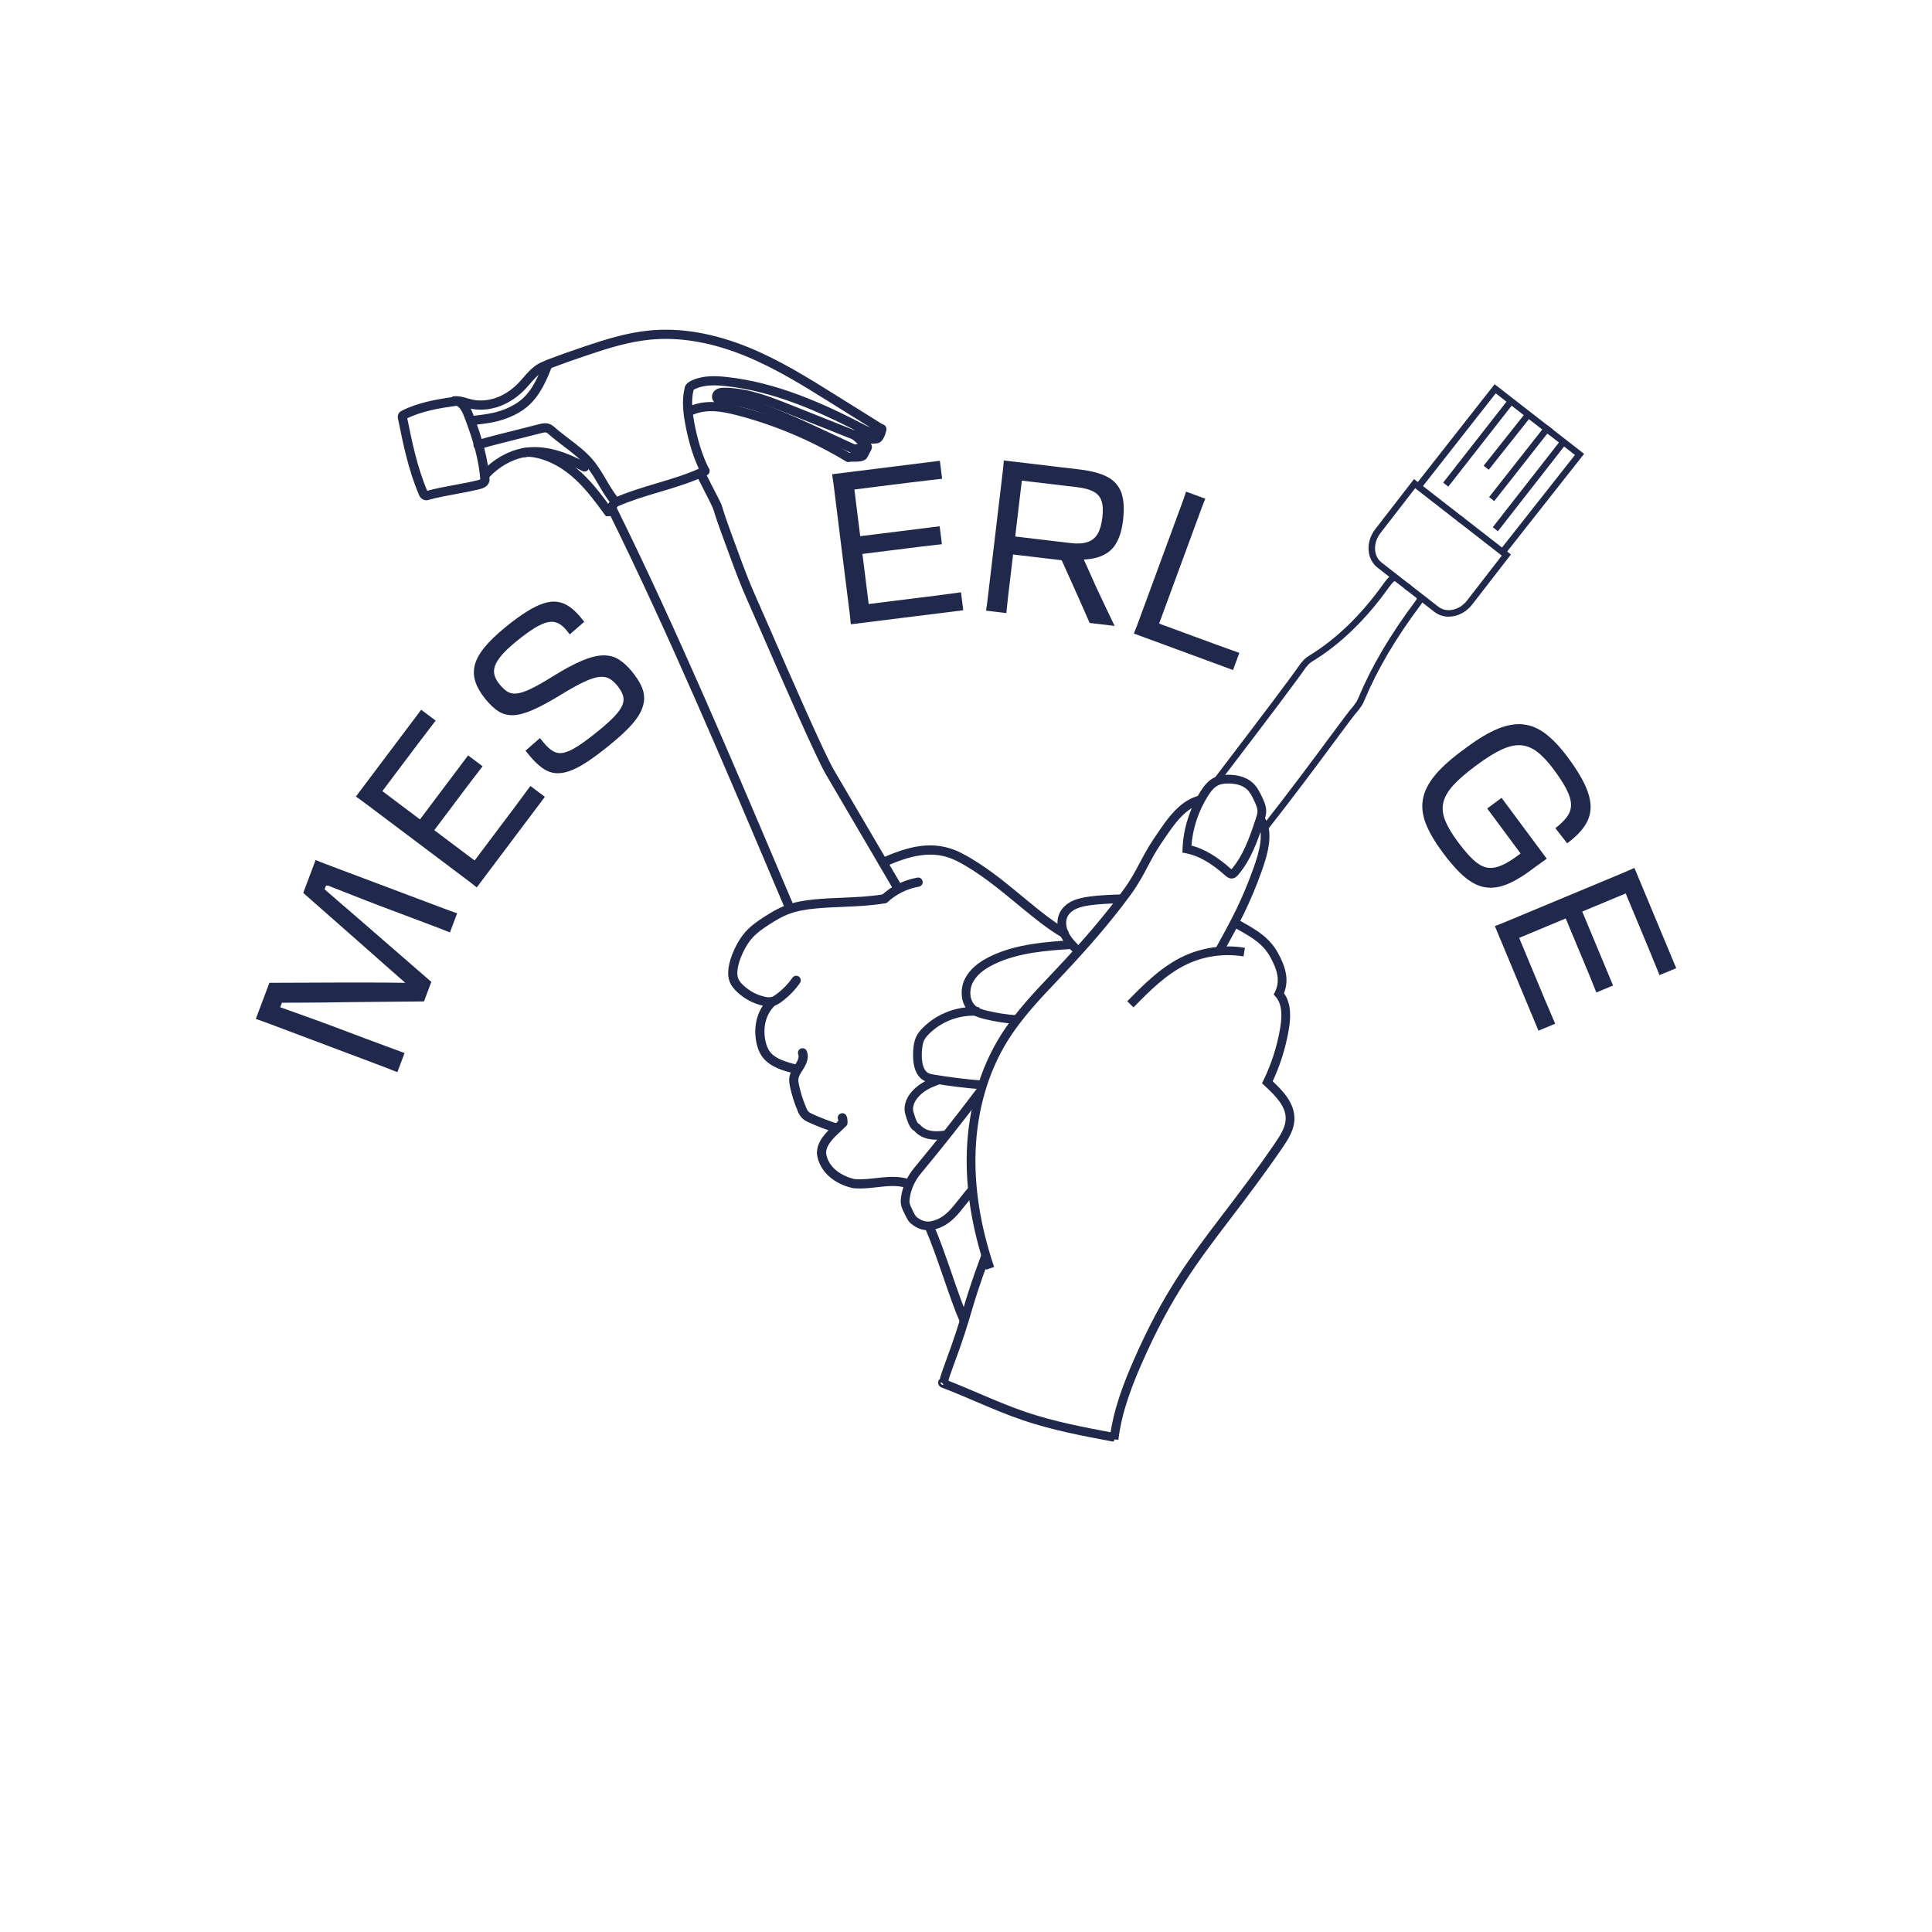 <svg xmlns="http://www.w3.org/2000/svg" viewBox="0 0 1080 1080"><defs><style>      .cls-1 {        stroke-linecap: round;        stroke-linejoin: round;        stroke-width: 4.12px;      }      .cls-1, .cls-2, .cls-3, .cls-4 {        fill: #20294c;      }      .cls-1, .cls-3, .cls-4 {        stroke: #20294c;      }      .cls-3, .cls-4 {        stroke-miterlimit: 10;      }      .cls-4 {        stroke-width: 4.19px;      }    </style></defs><g><g id="Lag_1"><g><g><path class="cls-1" d="M483.45,516.26"></path><path class="cls-3" d="M494.64,504.3c-.55,0-1.11-.22-1.51-.66-.77-.83-.73-2.14.11-2.91,5.31-4.92,12.28-8.35,19.64-9.64,1.12-.2,2.19.55,2.39,1.67.2,1.12-.55,2.19-1.67,2.39-6.58,1.16-12.82,4.21-17.55,8.6-.4.37-.9.55-1.4.55Z"></path><path class="cls-3" d="M480.69,663.87c-1.22,0-2.45-.05-3.68-.17-.08,0-.16-.02-.24-.04-10.91-2.42-18.6-9.8-19.6-18.79,0-.08-.01-.15-.01-.23,0-6.64,5.22-11.51,9.82-15.8.76-.7,1.48-1.38,2.17-2.05-.02-.44-.06-.84-.16-1.08-.47-1.04-.01-2.26,1.02-2.73,1.04-.48,2.26-.01,2.73,1.02.54,1.19.54,2.49.54,3.64,0,.55-.22,1.07-.6,1.46-.92.92-1.92,1.85-2.88,2.75-4.15,3.87-8.44,7.88-8.51,12.68,1.03,8.63,9.36,13.5,16.26,15.07,3.98.38,7.95-.06,12.15-.53,5.82-.65,11.83-1.33,17.82.41,1.09.32,1.72,1.46,1.41,2.55-.32,1.09-1.46,1.72-2.55,1.41-5.21-1.51-10.55-.91-16.22-.27-3.09.35-6.26.7-9.46.7Z"></path><path class="cls-3" d="M594.84,523.78c-.35,0-.71-.09-1.04-.28-7.48-4.37-14.15-9.7-21.47-15.71-1.22-1-2.44-2.01-3.66-3.02-10.47-8.65-21.3-17.59-33.35-23.8-14.23-7.34-27.99-2.52-40.87,3.05-1.04.45-2.26-.03-2.71-1.07-.45-1.04.03-2.26,1.07-2.71,13.78-5.96,28.56-11.1,44.4-2.93,12.44,6.42,23.44,15.5,34.09,24.29,1.22,1.01,2.43,2.01,3.65,3.01,7.18,5.9,13.72,11.12,20.93,15.34.98.57,1.31,1.84.74,2.82-.38.66-1.07,1.02-1.78,1.02Z"></path><path class="cls-3" d="M501.55,497.89c-.71,0-1.4-.36-1.78-1.02l-37.62-64.16c-5.53-9.42-24.54-53.03-35.9-79.09-3.67-8.42-6.57-15.07-7.99-18.21-3.97-8.8-7.32-17.96-10.57-26.82-.74-2.03-1.49-4.06-2.24-6.08-4.17-11.27-5.36-15.16-5.99-17.26q-.58-1.91-2.55-5.72c-1.24-2.4-3.32-6.43-6.79-13.34-.51-1.02-.1-2.26.92-2.77,1.02-.51,2.26-.1,2.77.92,3.46,6.89,5.53,10.9,6.77,13.29,2.06,3.99,2.14,4.15,2.83,6.42.62,2.05,1.78,5.87,5.91,17.02.75,2.03,1.5,4.07,2.24,6.1,3.22,8.79,6.54,17.88,10.45,26.54,1.43,3.16,4.33,9.82,8.01,18.26,11.32,25.97,30.28,69.44,35.68,78.65l37.62,64.16c.58.98.25,2.25-.74,2.82-.33.19-.69.28-1.04.28Z"></path><path class="cls-3" d="M441.51,509.76c-.8,0-1.57-.47-1.9-1.26l-4.25-10.03c-28.99-68.48-61.86-146.11-95.07-213.18-.51-1.02-.09-2.26.93-2.76,1.02-.51,2.26-.09,2.76.93,33.27,67.19,66.15,144.87,95.17,213.4l4.25,10.03c.44,1.05-.05,2.26-1.09,2.7-.26.11-.54.16-.8.16Z"></path><path class="cls-3" d="M340.55,287.94c-.59,0-1.16-.25-1.56-.71-.51-.59-.64-1.43-.34-2.15.79-1.89,2.05-3.8,3.64-5.52.19-.21.42-.37.67-.49,7.91-3.55,16.29-6.05,24.4-8.47,8.71-2.6,17.71-5.28,25.86-9.22,1.02-.5,2.26-.07,2.75.96.5,1.03.07,2.26-.96,2.75-8.45,4.09-17.62,6.82-26.48,9.46-7.85,2.34-15.95,4.76-23.5,8.1-.38.43-.73.88-1.06,1.32.16.19.28.4.37.64.38,1.07-.18,2.25-1.26,2.63-.67.24-1.35.44-2.03.62-.17.04-.34.07-.52.07Z"></path><path class="cls-3" d="M344.01,282.56c-.59,0-1.17-.25-1.57-.73-2.96-3.5-5.26-7.41-7.48-11.19-2.25-3.83-4.38-7.46-7.16-10.71-3.52-4.13-7.9-7.46-12.53-10.98-2.65-2.02-5.4-4.11-7.95-6.35-.69-.61-1.27-1.12-1.84-1.29-.81-.24-2.01.06-2.98.31l-22.94,5.79c-3.87.98-7.88,1.99-11.66,3.31-1.08.37-2.25-.19-2.63-1.27-.37-1.08.19-2.25,1.27-2.63,3.95-1.38,8.05-2.41,12-3.41l22.94-5.79c1.39-.35,3.28-.83,5.18-.26,1.43.43,2.47,1.34,3.3,2.08,2.51,2.21,5.2,4.25,7.8,6.23,4.6,3.5,9.36,7.12,13.17,11.59,3.01,3.53,5.33,7.48,7.58,11.3,2.23,3.79,4.34,7.38,7.08,10.61.74.87.63,2.17-.24,2.91-.39.33-.86.49-1.33.49Z"></path><path class="cls-3" d="M271.39,267.35c-.49,0-.99-.18-1.39-.54-.84-.77-.91-2.07-.14-2.91,3.08-3.39,6.72-6.28,10.81-8.58,3.69-2.07,7.46-3.5,11.22-4.24,5.84-1.15,12.22-.79,18.97,1.08,6.23,1.72,12.01,4.53,16.84,7.05,1.01.53,1.4,1.77.88,2.78-.53,1.01-1.77,1.4-2.78.88-4.64-2.42-10.18-5.11-16.04-6.73-6.12-1.69-11.87-2.03-17.07-1-3.33.66-6.69,1.93-10,3.79-3.71,2.08-7,4.7-9.78,7.76-.41.45-.97.68-1.53.68Z"></path><path class="cls-3" d="M340.03,288.1c-.63,0-1.26-.29-1.67-.84-4.91-6.71-9.99-13.65-16.26-19.49-6.92-6.45-14.34-10.59-22.04-12.31-2.87-.64-5.1-.75-7.02-.33-1.11.24-2.21-.47-2.45-1.58-.24-1.11.47-2.21,1.58-2.45,2.52-.55,5.32-.44,8.79.34,8.43,1.88,16.49,6.37,23.96,13.32,6.55,6.1,11.75,13.2,16.77,20.07.67.92.47,2.21-.45,2.88-.37.27-.79.4-1.22.4Z"></path><path class="cls-3" d="M238.35,279.18c-.84,0-1.7-.37-2.16-.71-.93-.67-1.33-1.61-1.57-2.17-5.83-13.64-8.78-28.21-11.64-42.3-.1-.49-.31-1.52.27-2.54.5-.88,1.3-1.28,1.74-1.5,9.18-4.58,19.44-6.3,29.17-7.66,1.77-.4,3.85.37,5.61,2.08,2.1,2.05,3.2,4.64,4.24,7.33,5.49,14.31,8.31,25.39,9.13,35.95.17,1.55-.64,3.12-2.15,4.12-1.02.68-2.13.98-3.27,1.25-4.26,1.03-8.62,1.84-12.84,2.62-5.15.96-10.47,1.94-15.56,3.32-.3.14-.63.2-.96.2ZM227.09,233.53c2.79,13.78,5.7,28.02,11.32,41.16.02.06.06.15.1.24,5.16-1.38,10.47-2.37,15.6-3.32,4.16-.77,8.47-1.57,12.62-2.57.79-.19,1.49-.38,1.95-.68.17-.11.28-.24.32-.31h0c-.79-10.16-3.52-20.9-8.87-34.84-.9-2.33-1.76-4.39-3.27-5.86-.86-.84-1.64-1.06-1.82-1.01-.08.02-.16.04-.24.05-9.32,1.3-19.13,2.93-27.73,7.15ZM269.02,268.13s0,0,0,0c0,0,0,0,0,0ZM226.6,233.78h0,0ZM226.98,232.98h0Z"></path><path class="cls-3" d="M492.88,242c-.37,0-.75-.1-1.09-.31l-27.35-17.08c-15.04-9.39-30.59-19.11-47.46-26.02-18.87-7.74-36.87-10.84-53.5-9.23-12.03,1.16-23.69,4.83-34.6,8.49-7.76,2.6-14.65,5.04-21.03,7.46-2.85,7.18-6.46,15.85-13.55,21.76-2.61,2.18-5.8,4.07-9.48,5.61-2.54,1.07-5.19,1.93-7.89,2.55-2.55.59-5.09.97-7.02,1.22-2.11.28-4.25.53-6.37.73-1.13.11-2.14-.73-2.25-1.86-.11-1.13.73-2.14,1.86-2.25,2.06-.19,4.15-.43,6.21-.71,1.84-.25,4.26-.6,6.64-1.15,2.47-.58,4.91-1.36,7.23-2.34,3.3-1.39,6.14-3.06,8.44-4.98,6.56-5.47,9.82-13.7,12.69-20.96.21-.54.64-.96,1.18-1.17,6.67-2.54,13.88-5.1,22.03-7.84,11.14-3.73,23.06-7.48,35.52-8.68,17.31-1.68,35.97,1.53,55.47,9.52,17.2,7.05,32.9,16.86,48.08,26.34l27.35,17.08c.97.6,1.26,1.88.66,2.84-.39.63-1.06.97-1.75.97Z"></path><path class="cls-3" d="M268.7,228.51c-2.04,0-4.04-.22-5.96-.67-.91-.21-1.79-.47-2.65-.72-2.07-.6-4.02-1.18-5.92-.99-1.13.11-2.14-.72-2.25-1.86-.11-1.13.72-2.14,1.86-2.25,2.69-.26,5.12.45,7.47,1.14.84.25,1.64.48,2.43.66,4.56,1.06,9.73.61,14.59-1.27,4.38-1.69,8.58-4.59,12.16-8.37.85-.9,1.65-1.82,2.49-2.8,1.2-1.39,2.45-2.83,3.84-4.17,2.94-2.82,6.02-4.59,9.16-5.26,1.11-.24,2.21.48,2.44,1.59.24,1.11-.48,2.21-1.59,2.44-2.37.5-4.78,1.92-7.16,4.2-1.26,1.21-2.39,2.51-3.58,3.9-.84.97-1.7,1.97-2.62,2.94-4,4.22-8.72,7.46-13.66,9.38-3.61,1.4-7.39,2.11-11.05,2.11Z"></path><path class="cls-3" d="M394.07,265.31c-.76,0-1.49-.42-1.85-1.14-3.87-7.76-6.7-16.6-8.64-27.03-1.13-6.07-2.06-13.19-.37-20.11.18-1.57,1.53-2.95,3.94-4.02,6.14-2.71,13.06-2.42,19.03-1.77,28.22,3.04,54.44,15.06,76.36,26.42,1.66.86,3.23,1.68,4.88,1.89,1.54.2,3.1-.27,3.97-1.21.6-.65,1.55-.84,2.35-.48.81.36,1.29,1.19,1.21,2.07-.17,1.8-.76,3.59-1.73,5.17-.39.65-.98,1.46-2,1.93-.78.35-1.56.38-2.07.4l-3.02.1c-.87.03-1.86.06-2.89-.15-.74-.15-1.39-.41-1.96-.63-1.97-.77-3.99-1.56-5.94-2.18-.05-.01-.09-.03-.14-.05l-35.14-13.99c-10.6-4.22-22.61-9-34.93-9.16-.45,0-1.49-.02-2.15.23.61.43.96,1.17.85,1.96-.15,1.13-1.19,1.92-2.32,1.77-1.33-.18-2.4-1.1-2.81-2.42-.45-1.48.01-3.16,1.15-4.18,1.52-1.35,3.54-1.51,5.32-1.49,13.08.17,25.47,5.1,36.4,9.45l35.08,13.96c2.05.66,4.11,1.46,6.1,2.24.48.19.92.36,1.31.44.47.1,1.03.09,1.63.08-1.88-.45-3.55-1.32-5.05-2.1-21.59-11.18-47.37-23.02-74.91-25.98-5.43-.59-11.68-.87-16.93,1.44-.9.4-1.36.76-1.53.93,0,.05-.02.1-.03.15-1.55,6.2-.68,12.84.38,18.52,1.88,10.04,4.58,18.53,8.28,25.95.51,1.02.09,2.26-.93,2.77-.3.15-.61.22-.92.22Z"></path><path class="cls-3" d="M477.81,253.32c-.28,0-.57-.06-.85-.18-5-2.26-10.03-4.61-14.91-6.89-9.62-4.5-19.57-9.15-29.59-13.23-9.45-3.85-19.64-7.41-30.11-7.41-.07,0-.15,0-.21,0-1.13,0-2.06-.92-2.06-2.05,0-1.14.91-2.07,2.05-2.07.07,0,.15,0,.22,0,11.19,0,21.83,3.7,31.67,7.71,10.12,4.12,20.11,8.79,29.78,13.31,4.86,2.27,9.89,4.62,14.86,6.87,1.04.47,1.5,1.69,1.03,2.73-.34.76-1.09,1.21-1.88,1.21Z"></path><path class="cls-3" d="M474.23,257.8c-.37,0-.74-.1-1.06-.3-19.3-11.64-39.81-20.33-60.96-25.82-4.23-1.1-8.76-2.14-13.3-2.31-4.81-.18-9.17.66-12.6,2.45-1.01.53-2.26.13-2.78-.87-.53-1.01-.14-2.26.87-2.78,4.07-2.12,9.14-3.13,14.67-2.92,4.92.19,9.72,1.29,14.17,2.44,21.29,5.53,41.93,14.24,61.38,25.88,1.05-.15,2.07-.14,3.06-.13,1.2.01,2.34.03,3.26-.29l1.48-2.86c-1.97-1.96-4.03-3.85-6.16-5.63-.87-.73-.99-2.03-.26-2.9.73-.87,2.03-.99,2.9-.26,2.51,2.1,4.94,4.34,7.21,6.66.18.18.65.66.77,1.45.12.8-.19,1.41-.31,1.64l-1.99,3.85c-.13.25-.33.63-.69,1-.52.54-1.15.8-1.57.94-1.61.56-3.24.54-4.69.53-1.06,0-2.06-.02-2.92.18-.16.04-.32.06-.48.06Z"></path><path class="cls-3" d="M477.57,253.23c-.94,0-1.79-.65-2.01-1.6-.26-1.11.44-2.22,1.55-2.47,2.4-.55,4.88-1.13,7.43-1.41,1.14-.13,2.15.69,2.28,1.82.13,1.13-.69,2.15-1.82,2.28-2.31.26-4.67.8-6.96,1.33-.16.04-.31.05-.47.05Z"></path><path class="cls-3" d="M429.93,562.12c-1.32,0-2.54-.23-3.47-.44-5.23-1.18-10.1-3.78-14.08-7.53-1.97-1.85-3.22-3.55-3.96-5.36-.83-2.03-1.06-4.41-.71-7.26.41-3.39,1.53-6.97,3.41-10.96,1.79-3.8,3.76-6.87,6.02-9.38,2.92-3.25,6.46-5.79,10.88-8.6,3.3-2.1,6.9-4.26,10.85-5.81,5.68-2.23,11.72-3.04,16.35-3.5,5.24-.52,10.57-.74,15.72-.95,7.61-.32,15.47-.64,23.03-1.94,1.12-.2,2.19.56,2.38,1.68.19,1.12-.56,2.19-1.68,2.38-7.82,1.34-15.82,1.68-23.56,2-5.09.21-10.36.43-15.49.94-4.37.43-10.05,1.19-15.25,3.23-3.62,1.42-7.02,3.46-10.14,5.45-4.14,2.64-7.43,4.99-10.04,7.89-1.99,2.21-3.74,4.95-5.35,8.38-1.69,3.58-2.68,6.76-3.04,9.7-.26,2.14-.12,3.84.44,5.21.5,1.24,1.45,2.48,2.96,3.91,3.45,3.24,7.66,5.5,12.17,6.51,1.78.4,3.04.45,4.07.14.85-.25,1.66-.77,2.63-1.47,3.66-2.69,6.79-5.88,9.31-9.5.65-.93,1.94-1.17,2.87-.52.94.65,1.17,1.94.52,2.87-2.77,3.99-6.22,7.51-10.25,10.47-1.14.83-2.4,1.67-3.91,2.11-.9.26-1.8.36-2.66.36Z"></path><path class="cls-3" d="M444.67,599.68c-.17,0-.34-.02-.51-.06-5.48-1.39-12.98-3.3-17.23-8.63-1.87-2.34-3.1-5.32-3.76-9.11-1.61-9.17,1.05-17.92,7.12-23.4.84-.76,2.15-.7,2.91.15.76.85.7,2.15-.15,2.91-5.01,4.52-7.18,11.86-5.82,19.62.54,3.09,1.5,5.46,2.92,7.25,3.13,3.93,8.66,5.59,15.02,7.21,1.1.28,1.77,1.4,1.49,2.51-.24.93-1.08,1.55-2,1.55Z"></path><path class="cls-3" d="M467.68,632.71c-.2,0-.41-.03-.61-.09-4.98-1.55-9.88-3.42-14.56-5.56-1.34-.61-2.63-1.25-3.72-2.3-1.22-1.18-1.89-2.61-2.46-3.97-1.79-4.25-3.2-8.69-4.17-13.18-.35-1.6-.69-3.47-.39-5.39.38-2.41,1.64-4.39,2.86-6.3.27-.43.55-.86.81-1.28,1.37-2.27,1.8-4.05,1.27-5.31-.44-1.05.06-2.26,1.11-2.7,1.05-.44,2.26.06,2.7,1.11,1.06,2.54.54,5.58-1.55,9.03-.28.46-.57.91-.86,1.37-1.04,1.63-2.02,3.17-2.27,4.73-.19,1.22.06,2.59.34,3.88.92,4.24,2.24,8.43,3.94,12.44.43,1.01.86,1.97,1.53,2.61.61.59,1.53,1.04,2.56,1.51,4.53,2.07,9.27,3.88,14.08,5.38,1.09.34,1.69,1.49,1.36,2.58-.27.88-1.09,1.45-1.97,1.45Z"></path><path class="cls-3" d="M537.14,739.03c-2.93-6.66-6.05-15.69-9.35-25.24-3.49-10.1-7.09-20.54-10.37-27.64l3.74-1.73c3.36,7.28,7,17.82,10.52,28.02,3.13,9.06,6.36,18.43,9.23,24.93l-3.77,1.66Z"></path></g><g><g><path class="cls-3" d="M624.74,804.34l-3.85-.47c1.94-15.84,7.83-30.83,13.34-43.4,16.57-37.84,31.44-57.34,50.26-82.02,8.39-11,17.89-23.46,28.53-38.96,3.35-4.88,6.13-9.32,6.19-14.16.08-7.06-5.42-12.74-12.07-18.91l-1.05-.98.63-1.29c4.53-9.31,7.69-19.21,9.41-29.42,1.43-8.52.58-14.2-2.67-17.89l-.86-.98.58-1.17c3.39-6.87.82-13.49-2.47-19.62-4.22-7.86-10.94-11.64-18.06-15.64-.97-.55-1.95-1.1-2.93-1.66l1.94-3.36c.97.56,1.93,1.1,2.89,1.64,7.29,4.1,14.82,8.34,19.57,17.19,3.44,6.4,6.43,13.98,3.06,22.03,4.48,6.03,3.76,14.29,2.78,20.11-1.7,10.1-4.77,19.91-9.13,29.17,5.52,5.15,12.36,12.03,12.26,20.82-.06,5.93-3.15,10.9-6.87,16.31-10.7,15.58-20.23,28.08-28.65,39.11-18.66,24.47-33.41,43.81-49.79,81.22-5.4,12.32-11.16,26.98-13.04,42.32Z"></path><path class="cls-3" d="M633.63,562.43l-2.77-2.72c8.71-8.87,18.58-18.93,31-24.75,10.33-4.84,22.22-6.51,33.48-4.71l-.61,3.83c-10.5-1.68-21.59-.12-31.22,4.39-11.79,5.52-21.4,15.31-29.87,23.95Z"></path><path class="cls-3" d="M683.43,532.17l-3.4-1.88c8.96-16.2,14.78-27.04,21.21-44.99,3.22-9,6.32-20.15,1.63-26.48l3.12-2.31c5.79,7.8,2.46,20.19-1.09,30.1-6.53,18.22-12.41,29.18-21.47,45.56Z"></path><path class="cls-3" d="M551.39,709.17c-7.68-22.88-11.18-45.06-10.41-65.93.88-23.66,7.34-45.78,18.7-63.98,7.96-12.77,18.46-23.85,28.61-34.56l2.35-2.48c15.79-16.71,27.9-30.98,38.09-44.93,3.78-5.17,6.43-10.17,9-15,2.23-4.19,4.53-8.53,7.56-12.99l1.34-1.99c6.35-9.42,13.54-20.1,24.87-22.29l.74,3.81c-9.74,1.88-16.46,11.85-22.38,20.65l-1.35,2c-2.92,4.29-5.07,8.34-7.34,12.63-2.63,4.95-5.35,10.07-9.29,15.47-10.29,14.08-22.5,28.48-38.4,45.31l-2.35,2.49c-10.02,10.57-20.38,21.51-28.14,33.94-10.99,17.62-17.26,39.09-18.11,62.07-.76,20.4,2.68,42.12,10.21,64.55l-3.68,1.24Z"></path><path class="cls-3" d="M529.38,773.02l-3.8-.8c.69-3.24,1.83-6.33,2.94-9.32,5.8-15.63,8.05-23.2,10.22-30.52,2.19-7.38,4.46-15.02,10.3-30.76l3.64,1.35c-5.8,15.63-8.05,23.2-10.22,30.52-2.19,7.38-4.46,15.02-10.3,30.76-1.06,2.86-2.16,5.81-2.78,8.77Z"></path><path class="cls-3" d="M622.38,805.4c-16.7-3.14-33.97-6.38-50.41-11.95-9.01-3.05-17.87-6.83-26.43-10.49-6.15-2.63-12.51-5.34-18.85-7.75-1.45-.55-1.86-1.68-1.76-2.56.1-.95.84-1.71,1.79-1.84.93-.13,1.85.33,2.27,1.12,6.1,2.35,12.19,4.95,18.08,7.46,8.5,3.63,17.29,7.38,26.15,10.39,16.18,5.48,33.32,8.7,49.88,11.81l-.72,3.81ZM526.04,771.38c-.67.5-.9,1.41-.58,2.19.31.74,1.05,1.18,1.8,1.07.35-.05.66-.21.92-.43l-2.14-2.83Z"></path><path class="cls-3" d="M601.68,533.31c-2.81-2.71-6-5.77-8.03-9.6-2.39-4.49-2.7-9.45-.82-13.26,1.36-2.75,3.93-5.08,7.26-6.54,2.94-1.3,6.11-1.83,8.85-2.22,5.34-.77,12.27-1.03,18.35-1.21l.12,3.88c-5.97.18-12.78.43-17.91,1.17-2.49.36-5.35.83-7.84,1.93-2.49,1.1-4.39,2.77-5.35,4.71-1.33,2.69-1.04,6.33.77,9.72,1.75,3.28,4.57,6,7.3,8.63l-2.69,2.8Z"></path><path class="cls-3" d="M568.61,571.96c-5.95-.39-11.91-1.29-17.7-2.67-2.5-.6-5.38-1.38-7.75-3.17-5.74-4.31-6.23-12.85-3.38-18.61,2.46-4.99,7.06-9.06,14.04-12.45,14.41-6.99,31.32-8.07,44.9-8.93l.25,3.87c-13.24.84-29.72,1.9-43.45,8.55-6.18,3-10.19,6.49-12.26,10.67-2.14,4.34-1.89,10.69,2.23,13.79,1.78,1.34,4.1,1.97,6.32,2.5,5.59,1.33,11.33,2.2,17.06,2.58l-.25,3.87Z"></path><path class="cls-3" d="M518.86,687.22c-2.66,0-5.33-.82-7.65-2.38-2.6-1.75-3.17-2.61-4.94-6.21-2.15-4.38-2.59-5.78-2.05-9.55.82-5.71,3.3-11.2,7.18-15.88,11.81-14.24,23.45-28.94,34.59-43.7l3.1,2.34c-11.18,14.81-22.85,29.56-34.7,43.84-3.42,4.12-5.61,8.94-6.33,13.95-.39,2.74-.27,3.29,1.7,7.29,1.66,3.38,1.84,3.5,3.62,4.7,2.35,1.58,5.15,2.11,7.69,1.44l.11-.03c3.62-.87,6.3-2.45,9.57-5.63,1.67-1.62,4-4.57,6.25-7.41,1.94-2.45,3.77-4.77,5.22-6.3l2.82,2.67c-1.33,1.41-3.11,3.66-5,6.04-2.33,2.94-4.74,5.98-6.58,7.78-3.77,3.67-7.06,5.59-11.37,6.62-1.06.28-2.14.41-3.23.41Z"></path><path class="cls-3" d="M549.04,608.45c-9.18-.7-18.43-1.83-27.51-3.37-1.4-.24-3.13-.53-4.72-1.39-3.41-1.84-5.41-5.77-5.8-11.35-.16-2.33-.11-4.68.16-7,.18-1.59.52-3.67,1.46-5.64.96-2.01,2.42-3.61,3.57-4.78,7.96-8.02,19.44-12.27,30.71-11.4l-.3,3.87c-10.14-.79-20.48,3.04-27.66,10.26-.94.95-2.12,2.23-2.83,3.71-.54,1.13-.88,2.5-1.11,4.42-.24,2.08-.29,4.19-.15,6.28.17,2.39.88,6.64,3.77,8.2,1.02.55,2.35.78,3.52.97,8.96,1.51,18.1,2.63,27.16,3.32l-.3,3.87Z"></path><path class="cls-3" d="M523.58,636.6c-7.32,0-10.26-2.89-11.83-4.44-.22-.21-.52-.51-.63-.58-1.69-.86-3.01-3.38-4.53-8.7-1.08-3.5-.17-7.56,2.5-11.12,2.14-2.83,5.07-5.25,8.5-6.98.44-.22.65-.34.81-.43q.58-.33,4.23-1.77l1.77-.7,1.37,3.46-1.77.7q-3.41,1.35-3.76,1.55c-.18.1-.43.25-.96.51-2.92,1.47-5.41,3.51-7.2,5.9-1.92,2.55-2.64,5.48-1.91,7.82,1.53,5.34,2.45,6.31,2.7,6.47.55.28.99.71,1.5,1.21,1.62,1.6,4.64,4.56,14.64,2.87l.62,3.67c-2.29.39-4.29.55-6.04.55Z"></path><path class="cls-3" d="M688.45,490.59c-1.46,0-2.52-.94-3.09-1.45-8.06-7.22-15.13-11.24-22.25-12.64l-1.62-.32.06-1.65c.37-10.89,3.88-22.15,9.87-31.71,1.78-2.84,4.3-6.3,8.08-7.97,1.87-.82,4.05-1.22,6.86-1.25,4-.04,9.67.71,13.72,4.5,2.34,2.19,3.73,4.96,5.17,8.08.91,1.97,2.04,4.42,2.07,7.14.02,2.08-.61,4-1.17,5.7-3.73,11.36-7.38,21.44-14.35,29.69-.47.55-1.57,1.85-3.27,1.89-.03,0-.06,0-.08,0ZM688.57,486.73h0ZM665.51,473.06c7.26,1.8,14.44,6.02,22.44,13.19.1.09.31.28.47.39.09-.08.22-.21.42-.45,6.52-7.71,10.03-17.42,13.63-28.39.48-1.48.99-3.01.97-4.45-.02-1.74-.75-3.47-1.71-5.54-1.27-2.75-2.47-5.16-4.3-6.88-3.11-2.91-7.71-3.49-11.03-3.45-2.26.02-3.96.32-5.33.92-2.8,1.23-4.78,3.96-6.36,6.48-5.34,8.52-8.58,18.47-9.2,28.18Z"></path></g><path class="cls-4" d="M621.85,603.37"></path></g><path class="cls-2" d="M708.38,464.13l-2.86-2.25c15.05-19.15,28.03-36.65,37.51-49.44,6.8-9.18,11.3-15.24,13.15-17.29.48-.53.82-1,1.03-1.4l.13-.25.2-.2c.55-.55,1.18-1.68,1.92-3.44,7.31-17.45,17.69-35.05,31.72-53.8.53-.71.75-1.09.84-1.29-.05-.04-.11-.09-.19-.15l2.17-2.92c.99.74,1.55,1.56,1.68,2.5.22,1.48-.67,2.81-1.59,4.04-13.85,18.51-24.09,35.85-31.28,53.02-.88,2.1-1.66,3.48-2.5,4.4-.35.61-.81,1.24-1.43,1.92-1.73,1.92-6.43,8.26-12.93,17.02-9.49,12.8-22.48,30.33-37.57,49.52Z"></path><path class="cls-2" d="M682.22,436.65l-2.9-2.21c28.04-36.74,43.12-56.81,47.46-63.15.4-.59.82-1.08,1.28-1.5.84-1.18,2.11-2.26,4.07-3.46,14.84-9.1,28.61-22.41,40.92-39.57,2.2-3.07,3.8-5.1,5.85-5.4.98-.14,1.93.13,2.8.82l-2.24,2.88s-.07-.05-.1-.07c-.77.3-2.64,2.9-3.36,3.9-12.59,17.56-26.72,31.2-41.97,40.56-2.07,1.27-2.75,2.08-3.08,2.58l-.14.21-.19.17c-.28.24-.56.56-.83.95-4.43,6.48-19.1,26-47.57,63.3Z"></path><g><path class="cls-2" d="M222.1,599.34c-2.65-1.08-4.99-2.01-7.03-2.77-2.04-.77-4.55-1.71-7.52-2.83l-49.58-18.66c-3.04-1.15-5.76-2.17-8.13-3.06-2.38-.89-4.66-1.71-6.84-2.45l7.59-20.17,42.17-.16c4.07,0,8.12,0,12.15,0,4.03,0,7.91,0,11.62.05,3.72.04,7.14.08,10.26.11,3.13.03,5.87.07,8.23.11l-7.21,4.28,2.52-6.69,2.6,7.97c-1.77-1.6-3.84-3.44-6.19-5.51-2.36-2.07-4.94-4.34-7.75-6.8-2.81-2.46-5.74-5.04-8.78-7.76-3.05-2.72-6.1-5.41-9.17-8.09l-31.53-27.77,6.92-18.38c2.05.86,4.21,1.71,6.48,2.56,2.27.85,4.81,1.81,7.63,2.87l50.03,18.83c2.97,1.12,5.65,2.12,8.02,3.02,2.38.9,4.69,1.73,6.95,2.49l-4.03,10.7c-2.94-1.19-6.4-2.54-10.38-4.03-3.97-1.5-7.97-3-11.98-4.51-4.01-1.51-7.5-2.82-10.47-3.94-1.71-.64-3.69-1.39-5.96-2.24-2.26-.85-4.71-1.79-7.33-2.82-2.62-1.03-5.3-2.08-8.04-3.15-2.73-1.07-5.38-2.11-7.92-3.11-2.55-1-4.91-1.93-7.09-2.8-2.18-.86-4.01-1.57-5.5-2.13l6.75-1.02-3.56,9.47-3.31-8.11c1.94,1.83,4.12,3.8,6.56,5.9,2.43,2.1,4.99,4.32,7.68,6.64,2.69,2.33,5.44,4.7,8.26,7.12,2.82,2.42,5.67,4.89,8.53,7.41l33.36,28.97-4.11,10.92-44.17.42c-3.85.08-7.69.14-11.52.18-3.83.04-7.53.07-11.1.08-3.57.01-6.96.03-10.19.04-3.23.02-6.16.03-8.8.06l7-1.69-2.18,5.79-4.98-3.66c1.41.53,3.07,1.14,4.98,1.81,1.91.68,4,1.42,6.28,2.24,2.28.82,4.69,1.68,7.23,2.59,2.54.91,5.19,1.87,7.95,2.87,2.76,1,5.56,2.03,8.38,3.09,2.82,1.06,5.65,2.12,8.47,3.19,2.6.98,5.81,2.19,9.64,3.63,3.83,1.44,7.73,2.89,11.72,4.35,3.99,1.46,7.47,2.75,10.44,3.87l-4.03,10.7Z"></path><path class="cls-2" d="M221.54,431.87l-14.03,18.65-8.56-5.25,36.5-48.52,8.09,6.08c-1.24,1.65-2.78,3.67-4.63,6.05-1.84,2.39-3.8,4.96-5.88,7.72s-4.1,5.46-6.08,8.09c-1.98,2.63-3.78,5.03-5.4,7.18ZM254.4,486.82l-42.82-32.2c-2.54-1.91-4.82-3.62-6.85-5.15-2.03-1.53-3.96-2.92-5.78-4.2l8.61-7.68,63.94,48.09-4.99,10.4c-1.16-.97-2.35-1.92-3.59-2.85-1.24-.93-2.55-1.92-3.95-2.97-1.39-1.05-2.92-2.19-4.57-3.43ZM230.62,463.57l31.06-41.29,8.09,6.08c-.86,1.14-1.89,2.48-3.09,4.01-1.2,1.53-2.48,3.2-3.84,5.01-1.36,1.81-2.74,3.65-4.15,5.52-1.41,1.87-2.79,3.71-4.15,5.52-1.36,1.81-2.61,3.47-3.76,5l-12.17,16.18-7.99-6.01ZM273.11,470.65c1.43-1.9,2.97-3.95,4.62-6.14,1.65-2.19,3.34-4.44,5.08-6.76,1.74-2.31,3.45-4.58,5.12-6.8,1.67-2.22,3.23-4.32,4.68-6.32,1.45-1.99,2.74-3.75,3.89-5.27l8.09,6.08-38.07,50.62-7.49-6.68,14.1-18.74Z"></path><path class="cls-2" d="M341.08,416.27c-4.8,3.91-9.05,7.08-12.74,9.53-3.69,2.44-7.03,4.19-10.02,5.24-2.98,1.05-5.73,1.42-8.24,1.1-2.51-.31-4.93-1.34-7.26-3.07-2.33-1.73-4.75-4.14-7.26-7.22l-1.8-2.22,8.08-7.04,2.03,2.49c1.85,2.28,3.67,3.92,5.46,4.92,1.79,1,3.78,1.25,5.97.74,2.2-.51,4.85-1.77,7.96-3.8,3.11-2.02,6.92-4.86,11.41-8.52,3.88-3.16,6.89-5.89,9.05-8.21,2.16-2.32,3.58-4.4,4.28-6.25.7-1.85.77-3.62.21-5.31-.56-1.69-1.59-3.46-3.09-5.31-1.45-1.78-2.94-3.11-4.46-3.97-1.52-.86-3.39-1.18-5.61-.96-2.22.22-5.02,1.12-8.4,2.69-3.38,1.57-7.59,3.9-12.65,7-6.14,3.77-11.37,6.62-15.69,8.55-4.32,1.93-8.02,2.97-11.11,3.13-3.09.16-5.86-.5-8.3-1.99-2.44-1.49-4.94-3.81-7.5-6.95-2.71-3.32-4.58-6.53-5.61-9.63-1.04-3.09-1.17-6.21-.4-9.35.77-3.14,2.58-6.45,5.42-9.94,2.84-3.49,6.78-7.29,11.83-11.4,4.43-3.61,8.4-6.5,11.89-8.68,3.5-2.18,6.67-3.71,9.53-4.61,2.86-.89,5.46-1.15,7.82-.76,2.36.38,4.59,1.33,6.69,2.84,2.1,1.51,4.2,3.56,6.31,6.15l1.73,2.12-8.08,7.04-1.95-2.4c-1.5-1.85-3.1-3.15-4.8-3.92-1.7-.77-3.59-.92-5.67-.45-2.08.46-4.52,1.55-7.32,3.27-2.8,1.72-6.11,4.13-9.92,7.23-3.57,2.91-6.33,5.49-8.28,7.74-1.95,2.26-3.25,4.31-3.89,6.16-.64,1.85-.72,3.61-.24,5.26.48,1.66,1.4,3.32,2.75,4.98,1.5,1.85,2.98,3.23,4.44,4.14,1.46.91,3.2,1.26,5.22,1.04,2.03-.21,4.61-1.06,7.75-2.55,3.14-1.48,7.15-3.75,12.04-6.8,6.45-4.02,11.96-7,16.53-8.93,4.57-1.93,8.51-2.94,11.82-3.02,3.31-.08,6.24.65,8.79,2.21,2.55,1.56,5.02,3.82,7.43,6.77,2.25,2.77,3.98,5.39,5.16,7.85,1.19,2.46,1.75,4.92,1.7,7.37-.05,2.45-.74,4.97-2.05,7.58-1.31,2.6-3.37,5.38-6.19,8.34-2.81,2.96-6.41,6.21-10.78,9.77Z"></path></g><g><path class="cls-2" d="M490.48,272.02l-23.16,2.89-2.18-9.81,60.25-7.52,1.25,10.04c-2.05.26-4.57.55-7.57.88-3,.33-6.21.72-9.64,1.14-3.43.43-6.77.85-10.04,1.25-3.27.41-6.24.78-8.92,1.11ZM473.84,333.85l-6.63-53.16c-.39-3.15-.75-5.98-1.06-8.51-.31-2.52-.65-4.88-1-7.07l11.5.84,9.91,79.39-10.94,3.65c-.11-1.5-.26-3.03-.45-4.56-.19-1.54-.4-3.17-.61-4.9-.22-1.73-.45-3.62-.71-5.67ZM474.01,300.59l51.27-6.4,1.25,10.04c-1.42.18-3.09.37-5.03.57-1.94.2-4.02.44-6.27.72-2.24.28-4.53.56-6.85.85-2.32.29-4.61.58-6.85.86-2.24.28-4.31.54-6.2.77l-20.08,2.51-1.24-9.92ZM498.47,336.05c2.36-.29,4.9-.61,7.62-.95,2.72-.34,5.51-.69,8.39-1.05,2.87-.36,5.69-.71,8.45-1.05,2.76-.34,5.35-.69,7.79-1.03,2.44-.34,4.6-.63,6.49-.87l1.25,10.04-62.85,7.84-.41-10.03,23.27-2.9Z"></path><path class="cls-2" d="M553.11,326.25l6.31-53.2c.37-3.15.71-5.99,1.01-8.51.3-2.52.54-4.89.72-7.11l10.97,3.58-7.91,66.68c-.23,1.97-.45,3.82-.66,5.56-.21,1.73-.38,3.37-.52,4.91-.14,1.54-.3,3.06-.48,4.56l-11.35-1.35c.26-1.49.48-3,.66-4.54.18-1.54.38-3.17.58-4.91.21-1.73.43-3.62.67-5.67ZM598.36,312.67l5.23-4.65c1.41,2.89,2.88,6.04,4.39,9.45s3.12,7.02,4.83,10.82c1.59,3.39,3.26,6.9,4.98,10.54,1.73,3.64,3.49,7.33,5.28,11.06l-13.95-1.65c-1.2-2.7-2.41-5.46-3.63-8.28-1.22-2.82-2.47-5.63-3.74-8.42l-9.68-21.53,4.73,3.56-36.3-4.3,1.19-10.05,36.89,4.37c3.78.45,6.9.26,9.36-.57,2.45-.83,4.33-2.34,5.63-4.55,1.3-2.2,2.17-5.2,2.62-8.98l.03-.24c.46-3.86.3-6.94-.46-9.23-.77-2.29-2.26-4.02-4.48-5.21-2.22-1.18-5.22-2-9-2.45l-37.83-4.49-3.32-10.46,42.33,5.02c6.7.79,11.95,2.22,15.74,4.26,3.79,2.05,6.36,5.01,7.7,8.89,1.34,3.88,1.64,8.93.9,15.15l-.06.47c-.61,5.12-1.91,9.36-3.91,12.72-2,3.36-5.02,5.78-9.07,7.26-4.05,1.48-9.52,1.97-16.42,1.47Z"></path><path class="cls-2" d="M689.25,374.54l-55.42-20.39c.59-1.39,1.17-2.84,1.74-4.37.56-1.53,1.16-3.15,1.79-4.86.63-1.71,1.32-3.58,2.06-5.59l18.17-49.38c1.12-3.05,2.13-5.79,3.02-8.21.89-2.42,1.7-4.72,2.42-6.91l10.73,3.95c-.84,2.06-1.7,4.26-2.56,6.61-.86,2.35-1.84,5.01-2.94,7.99l-21.5,58.44-4.28-5.25,25.47,9.37c1.94.71,3.91,1.44,5.92,2.18,2.01.74,4.04,1.49,6.09,2.24,2.05.75,4.14,1.5,6.28,2.25,2.14.75,4.32,1.53,6.56,2.35l-3.54,9.61Z"></path></g><g><path class="cls-2" d="M806.25,476.23c-4.26-5.74-7.32-11-9.2-15.79-1.87-4.79-2.42-9.35-1.63-13.69.78-4.34,2.93-8.67,6.43-13,3.51-4.33,8.51-8.91,15.01-13.74l3.06-2.27c6.5-4.83,12.33-8.29,17.49-10.39,5.16-2.1,9.93-2.9,14.31-2.39,4.38.51,8.56,2.32,12.56,5.43,3.99,3.12,8.09,7.51,12.3,13.18,4.26,5.74,7.42,10.87,9.51,15.41,2.08,4.54,3.1,8.64,3.07,12.33-.04,3.68-1.14,7.15-3.33,10.4-2.18,3.25-5.44,6.49-9.78,9.7l-6.58-8.46c2.95-2.29,5.16-4.47,6.63-6.55,1.47-2.08,2.17-4.33,2.11-6.75-.07-2.42-.89-5.2-2.47-8.32-1.58-3.13-3.98-6.86-7.2-11.19-3.22-4.33-6.3-7.63-9.26-9.88-2.96-2.25-6.04-3.47-9.24-3.67-3.21-.19-6.77.63-10.7,2.46-3.93,1.83-8.48,4.66-13.64,8.49l-1.15.85c-5.29,3.93-9.4,7.52-12.32,10.77-2.92,3.25-4.73,6.45-5.42,9.58-.69,3.13-.34,6.43,1.05,9.9,1.39,3.47,3.71,7.4,6.98,11.8,2.6,3.5,4.98,6.38,7.15,8.63,2.16,2.25,4.23,3.88,6.21,4.88,1.98,1,4.05,1.39,6.21,1.17,2.16-.22,4.53-1.02,7.12-2.39,2.59-1.38,5.54-3.35,8.88-5.92l1.43-1.06,2.3,6.89-22.78-30.69,8.03-5.96,25.26,34.03c-1.02.76-2.02,1.47-3,2.15-.98.68-1.92,1.35-2.81,2.01-.89.66-1.79,1.32-2.68,1.99-4.33,3.22-8.3,5.67-11.89,7.35-3.6,1.68-6.98,2.58-10.15,2.71-3.17.13-6.24-.51-9.21-1.92-2.97-1.41-5.97-3.62-9.01-6.65-3.04-3.03-6.26-6.84-9.67-11.43Z"></path><path class="cls-2" d="M849.74,511.94l49.45-20.62c2.93-1.22,5.57-2.32,7.91-3.3,2.34-.98,4.53-1.93,6.55-2.86l2.26,11.31-73.84,30.79-6.44-9.57c1.42-.51,2.85-1.06,4.28-1.65,1.43-.6,2.95-1.23,4.56-1.9,1.61-.67,3.37-1.4,5.27-2.2ZM854.21,536.27c.92,2.2,1.9,4.56,2.96,7.09s2.14,5.13,3.25,7.8c1.12,2.67,2.21,5.29,3.28,7.86,1.07,2.56,2.09,4.97,3.08,7.23.98,2.25,1.84,4.26,2.57,6.02l-9.34,3.89-24.37-58.46,9.55-3.08,9.03,21.65ZM881.83,503.21l19.88,47.69-9.34,3.89c-.55-1.32-1.18-2.88-1.89-4.69-.71-1.81-1.5-3.76-2.37-5.85-.87-2.09-1.76-4.21-2.66-6.37-.9-2.16-1.79-4.29-2.66-6.37-.87-2.09-1.67-4.01-2.41-5.77l-7.79-18.68,9.23-3.85ZM913.77,511.44l-8.98-21.54,8.86-4.73,23.37,56.04-9.34,3.89c-.79-1.91-1.75-4.26-2.88-7.06-1.12-2.8-2.35-5.79-3.68-8.98-1.33-3.19-2.63-6.3-3.89-9.34-1.27-3.04-2.42-5.81-3.46-8.3Z"></path></g><g><g><path class="cls-2" d="M786.56,330.17l-16.5-12.84c-6.18-4.81-6.76-14.47-1.29-21.53l21.67-27.99,27.71,21.57-2.24,2.87-24.83-19.33-19.43,25.11c-4.24,5.48-3.95,12.85.65,16.43l16.5,12.84-2.24,2.87Z"></path><polygon class="cls-2" points="794.32 273.14 791.46 270.89 835.5 214.78 868.22 240.24 865.98 243.11 836.13 219.87 794.32 273.14"></polygon><path class="cls-2" d="M809.85,344.73c-2.97,0-5.77-.93-8.04-2.7l-16.5-12.84,2.24-2.87,16.5,12.84c1.96,1.52,4.5,2.18,7.16,1.84,3.36-.42,6.59-2.35,8.86-5.29l19.44-25.11-24.84-19.34,2.24-2.87,27.71,21.57-21.66,27.98c-2.86,3.69-6.97,6.12-11.29,6.67-.61.08-1.22.11-1.82.11Z"></path><polygon class="cls-2" points="841.36 309.76 838.5 307.5 880.4 254.33 862.86 240.68 865.1 237.81 885.52 253.71 841.36 309.76"></polygon></g><rect class="cls-2" x="796.81" y="245.8" width="58.97" height="3.64" transform="translate(122.15 745.87) rotate(-51.96)"></rect><rect class="cls-2" x="823.64" y="244.86" width="37.8" height="3.64" transform="translate(125.52 753.23) rotate(-51.56)"></rect><rect class="cls-2" x="824.44" y="257.83" width="49.14" height="3.64" transform="translate(120.13 766.57) rotate(-51.82)"></rect><rect class="cls-2" x="824.05" y="269.71" width="61.77" height="3.64" transform="translate(114.68 778.16) rotate(-52.01)"></rect></g></g></g></g></svg>